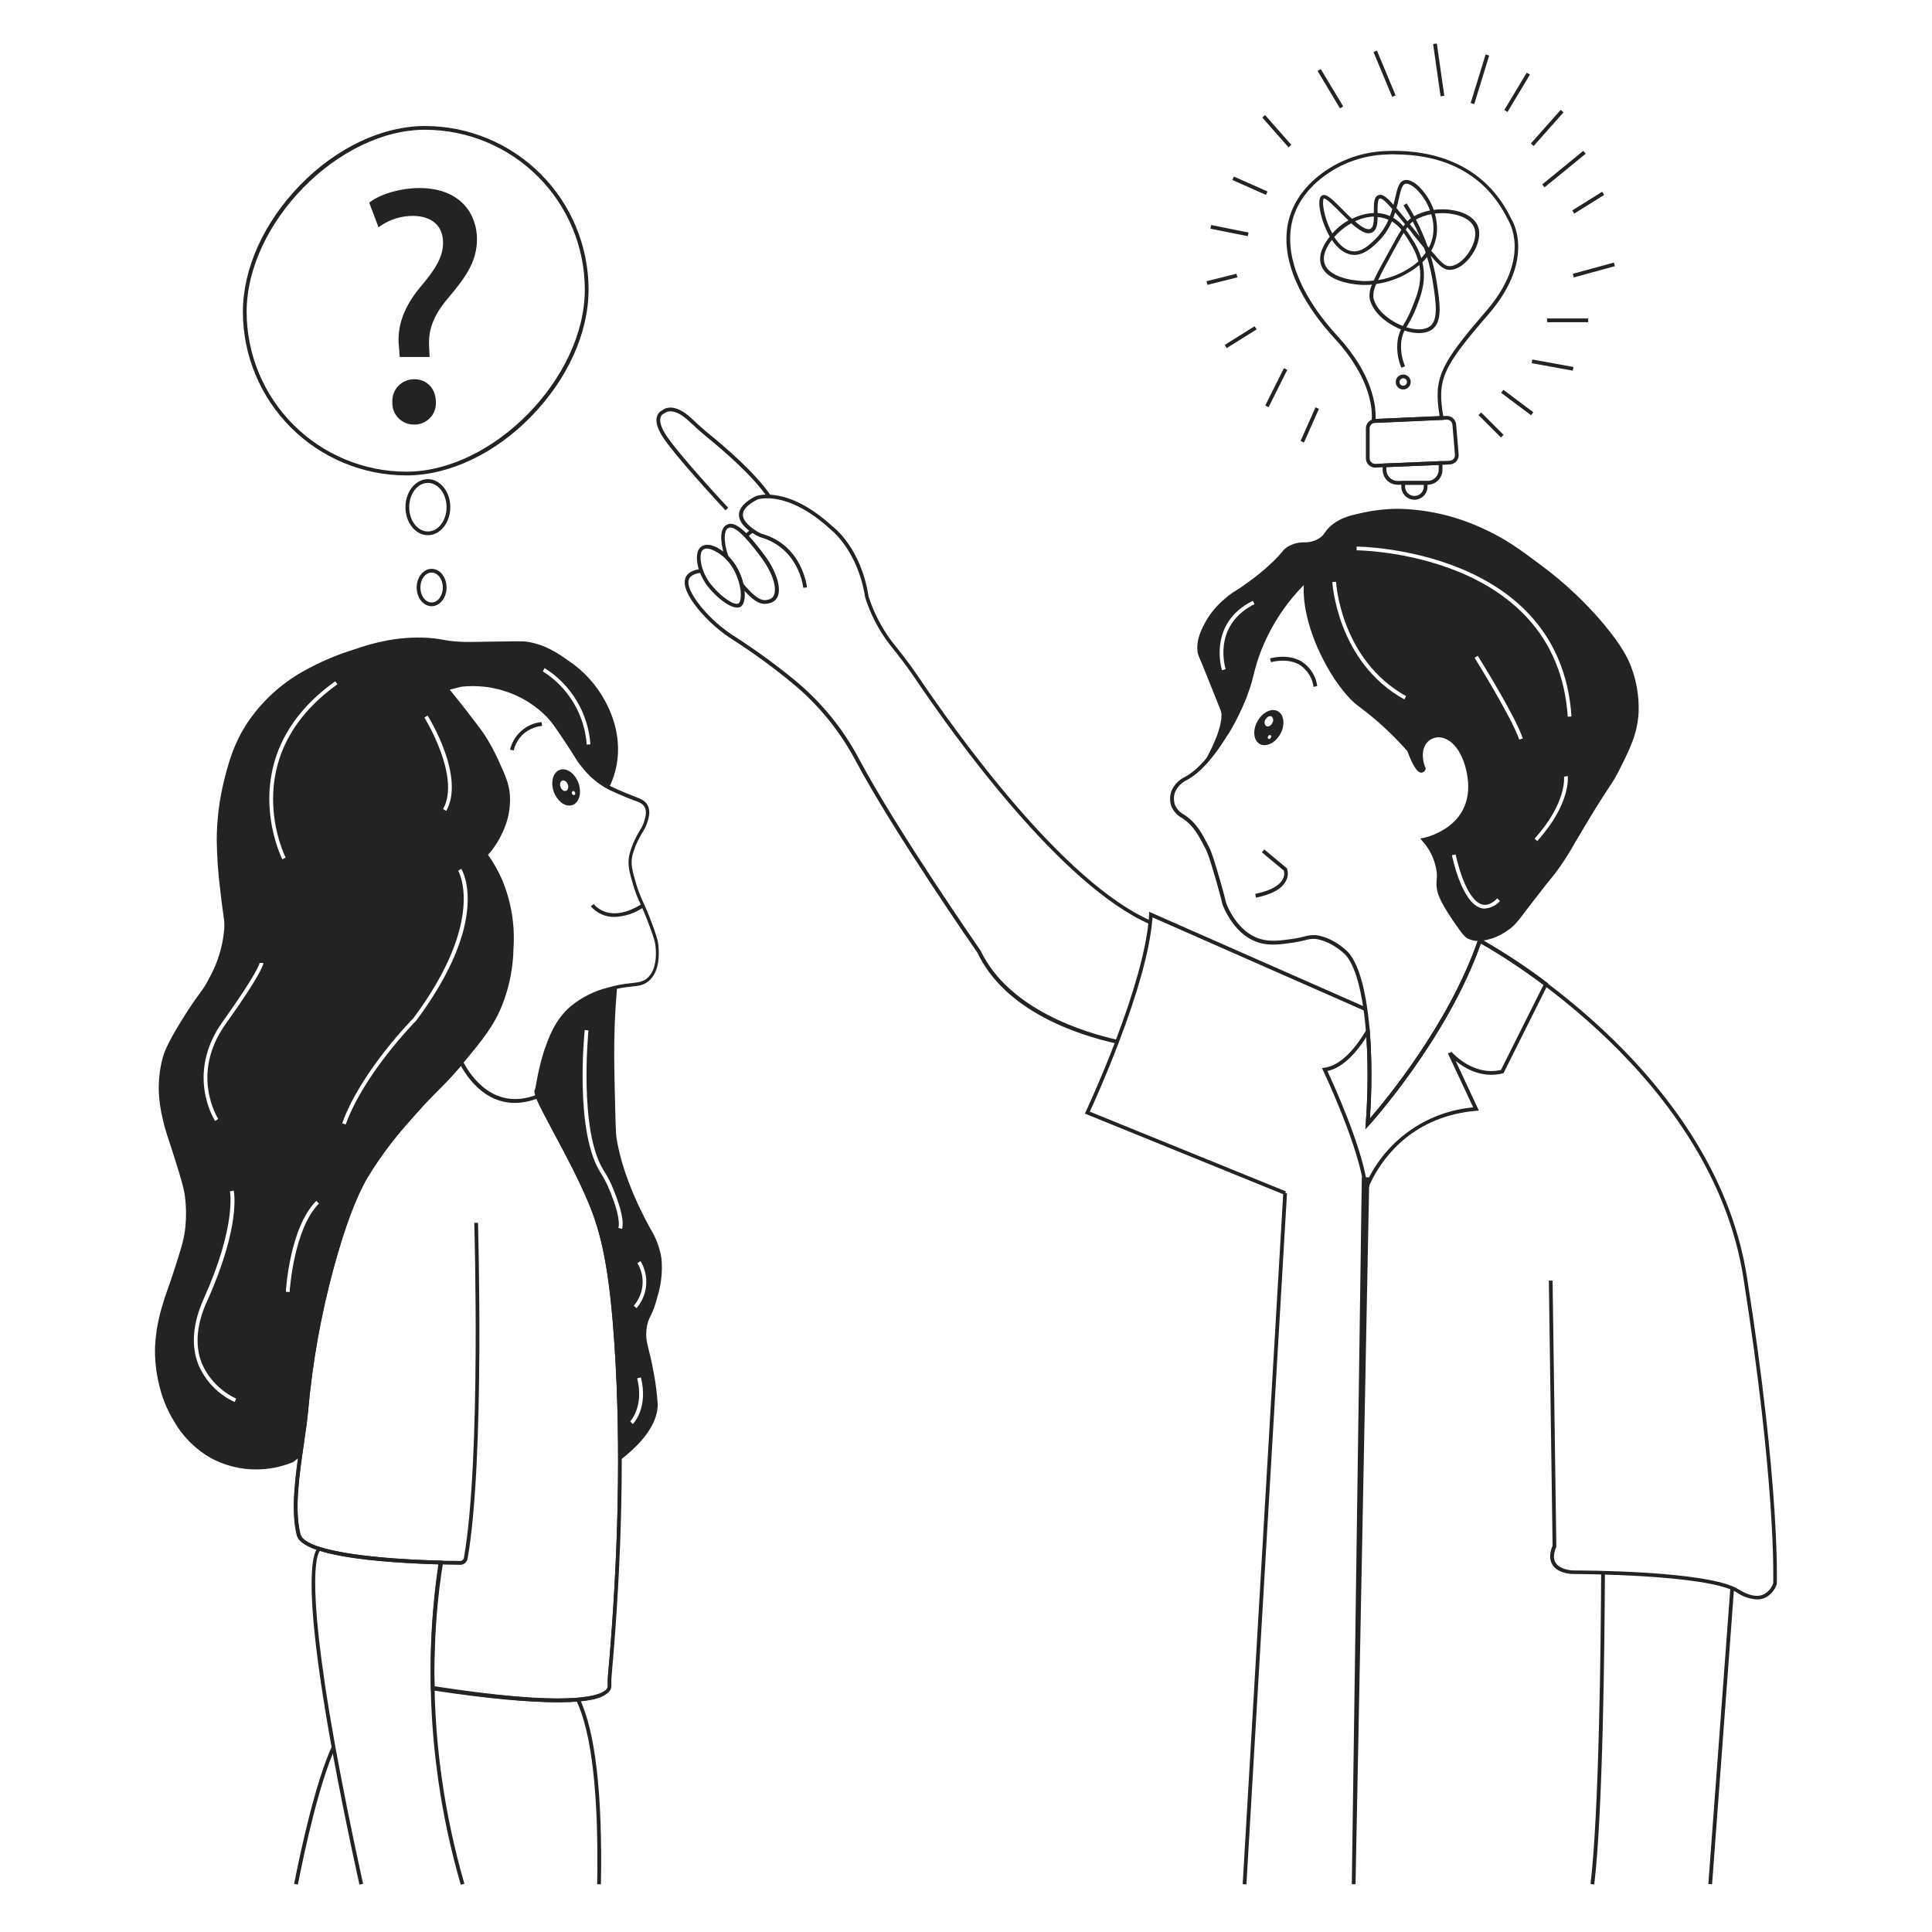 <?xml version="1.0" encoding="UTF-8"?> <svg xmlns="http://www.w3.org/2000/svg" width="400" height="400" viewBox="0 0 400 400" fill="none"> <path d="M337.33 138.274C336.75 136.727 335.636 134.259 331.914 129.764C328.041 125.126 323.626 120.97 318.762 117.385C314.483 114.182 311.342 111.83 306.383 109.648C301.033 107.209 295.24 105.892 289.361 105.779C287.02 105.794 284.686 106.053 282.398 106.553C279.713 107.133 277.98 107.536 276.208 108.874C274.437 110.213 274.762 111.009 273.114 111.969C270.715 113.362 269.361 112.116 266.924 113.516C265.81 114.158 266.104 114.414 263.829 116.611C262.37 118.003 260.819 119.295 259.187 120.479C255.822 123.025 255.597 122.708 253.771 124.348C252.207 125.644 250.896 127.218 249.903 128.99C249.129 130.491 247.93 132.665 248.355 135.18C248.417 135.559 248.433 135.412 249.903 139.048C250.421 140.332 250.932 141.625 251.45 142.917L252.998 146.785C252.998 146.785 254.545 149.006 250.065 157.253C253.996 152.45 256.962 146.933 258.8 141.006C259.257 139.35 259.512 137.911 260.348 135.59C262.484 129.736 265.923 124.445 270.406 120.116C269.245 129.013 276.208 142.166 281.624 146.035C285.292 148.77 288.663 151.882 291.682 155.319C294.003 161.509 294.777 159.187 294.777 159.187C291.682 151.45 301.74 148.356 304.061 159.961C306.383 171.567 294.777 173.888 294.777 173.888C297.145 176.735 297.764 179.133 297.872 180.851C297.957 182.259 297.655 182.514 297.872 183.946C297.988 184.719 298.313 186.228 300.967 190.135C302.56 192.456 303.357 193.656 304.061 194.004C307.102 195.497 311.025 192.944 311.798 192.456C313.501 191.358 314.073 190.406 317.214 186.267C321.307 180.851 320.851 181.81 322.63 179.303C324.905 176.1 325.114 175.327 328.82 169.245C333.369 161.779 333.462 162.282 335.009 159.187C337.199 154.808 338.653 151.83 338.878 147.582C338.993 144.407 338.467 141.241 337.33 138.274ZM253.771 138.538L252.998 138.777C252.998 138.685 249.903 129.122 259.381 124.387L259.729 125.075C250.862 129.516 253.717 138.445 253.771 138.538ZM290.738 144.797C276.812 137.06 275.853 120.657 275.845 120.495L276.619 120.456C276.619 120.619 277.547 136.58 291.118 144.124L290.738 144.797ZM307.435 188.124C307.141 188.121 306.849 188.077 306.568 187.992C302.599 186.785 300.688 177.462 300.611 177.06L301.384 176.913C301.384 177.006 303.28 186.197 306.8 187.249C307.798 187.551 308.874 187.133 310.003 185.996L310.553 186.545C310.158 186.999 309.677 187.369 309.138 187.634C308.598 187.9 308.012 188.056 307.412 188.093L307.435 188.124ZM314.545 153.122C312.998 148.58 305.377 136.309 305.299 136.185L305.957 135.775C306.274 136.286 313.74 148.247 315.28 152.882L314.545 153.122ZM318.297 174.151L317.725 173.632C324.456 166.151 323.822 160.843 323.814 160.797L324.588 160.688C324.588 160.882 325.276 166.344 318.274 174.12L318.297 174.151ZM324.588 148.387C322.313 114.344 281.261 113.934 280.874 113.934V113.16C281.292 113.16 323.04 113.563 325.361 148.332L324.588 148.387Z" fill="#232323"></path> <path d="M119.76 162.104C119.025 160.1 117.3 158.886 115.891 159.396C114.483 159.907 113.934 161.95 114.669 163.953C115.404 165.957 117.129 167.18 118.537 166.669C119.946 166.158 120.487 164.116 119.76 162.104ZM117.199 163.737C116.781 163.892 116.271 163.528 116.054 162.963C115.837 162.398 116 161.764 116.418 161.617C116.835 161.47 117.346 161.826 117.555 162.391C117.764 162.955 117.601 163.59 117.199 163.737ZM118.746 164.603C118.643 164.576 118.552 164.514 118.487 164.429C118.423 164.343 118.389 164.238 118.39 164.131C118.39 163.899 118.545 163.745 118.739 163.775C118.842 163.803 118.933 163.865 118.998 163.95C119.062 164.036 119.096 164.14 119.095 164.247C119.149 164.48 118.955 164.634 118.762 164.603H118.746Z" fill="#232323"></path> <path d="M136.17 268.255C136.933 265.752 137.196 263.123 136.943 260.518C136.592 258.32 135.803 256.215 134.622 254.329C133.4 252.093 129.029 244.054 127.659 235.76C127.481 234.7 127.411 231.574 127.272 225.315C127.172 220.75 127.087 217.006 127.272 212.162C127.373 209.478 127.543 206.886 127.76 204.425C127.244 204.534 126.695 204.673 126.112 204.843C123.275 205.535 120.63 206.857 118.375 208.712C115.172 211.52 113.972 215.033 112.959 217.996C111.899 221.091 111.288 225.686 111.172 225.733C110.011 226.305 118.073 238.831 122.243 248.944C124.634 254.746 126.545 261.648 127.659 279.118C128.162 286.978 128.363 294.793 128.363 302.329C135.551 296.82 136.185 292.596 136.17 290.723C136.041 288.646 135.782 286.579 135.396 284.534C134.413 278.77 133.547 278.011 133.849 275.249C134.15 272.487 135.056 272.781 136.17 268.255ZM128.804 254.421L128.03 254.228C128.402 252.743 127.644 249.702 125.887 245.663C125.415 244.623 124.87 243.617 124.255 242.654C118.978 234.143 120.974 214.127 121.059 213.253L121.833 213.338C121.833 213.539 119.783 233.911 124.928 242.228C125.562 243.219 126.126 244.253 126.615 245.323C127.907 248.356 129.338 252.301 128.804 254.421ZM131.025 294.831L130.475 294.282C130.475 294.282 133.392 291.249 131.922 285.369L132.696 285.176C134.259 291.512 131.156 294.7 131.025 294.831ZM131.798 270.847L131.203 270.352C132.246 269.15 132.883 267.649 133.022 266.063C133.161 264.478 132.795 262.889 131.976 261.524L132.618 261.098C133.519 262.594 133.926 264.334 133.783 266.074C133.64 267.814 132.954 269.464 131.822 270.793L131.798 270.847Z" fill="#232323"></path> <path d="M125.338 145.238C123.504 141.804 120.846 138.879 117.601 136.728C115.582 135.312 112.959 133.447 109.091 132.859C108.255 132.728 105.702 132.774 100.58 132.859C97.663 132.905 96.828 132.952 95.164 132.859C91.907 132.673 91.636 132.294 88.975 132.085C85.602 131.849 82.213 132.11 78.916 132.859C77.079 133.255 75.27 133.772 73.501 134.406C69.731 135.554 66.099 137.11 62.669 139.049C57.998 141.69 54.021 145.403 51.063 149.88C48.286 154.182 47.296 158.066 46.421 161.486C45.41 165.535 44.89 169.691 44.874 173.865C44.92 177.487 45.178 181.104 45.648 184.697C46.236 190.051 46.553 190.306 46.421 192.434C46.114 195.968 45.059 199.396 43.327 202.492C41.694 205.726 41.276 205.269 37.524 211.389C34.638 216.085 34.035 217.741 33.655 219.126C33.06 221.397 32.799 223.743 32.882 226.089C32.964 227.915 33.223 229.729 33.655 231.505C34.212 234.081 34.615 234.94 35.977 239.242C37.338 243.544 38.058 245.865 38.298 247.753C38.585 250.065 38.585 252.404 38.298 254.716C38.027 256.859 37.338 259.01 35.977 263.227C34.499 267.784 34.344 267.683 33.655 270.19C32.782 272.95 32.263 275.81 32.108 278.7C32.016 281.302 32.276 283.905 32.882 286.437C33.48 289.169 34.525 291.784 35.977 294.174C37.805 297.408 40.48 300.083 43.713 301.911C46.572 303.433 49.76 304.23 52.998 304.232C55.654 304.235 58.284 303.709 60.735 302.685L62.189 301.555C62.654 298.228 63.18 295.002 63.443 292.271C64.341 282.071 66.154 271.973 68.859 262.097C72.162 249.857 74.909 245.076 75.822 243.528C78.732 238.823 82.101 234.417 85.88 230.375C90.452 225.207 91.613 224.789 95.938 219.544C99.853 214.786 101.973 212.17 103.675 207.938C105.131 204.238 105.917 200.309 105.996 196.333C106.308 191.574 105.514 186.807 103.675 182.406C102.845 180.493 101.807 178.677 100.58 176.991C101.852 175.618 102.897 174.051 103.675 172.348C104.858 169.949 105.392 167.281 105.222 164.611C105.044 162.391 104.325 160.813 102.901 157.648C102.114 155.912 101.209 154.232 100.193 152.619C99.698 151.846 98.963 150.801 95.551 146.43C94.519 145.104 93.488 143.815 92.456 142.561L95.551 141.787C99.234 141.406 102.954 141.938 106.383 143.335C108.985 144.412 111.351 145.989 113.346 147.977C114.483 149.13 115.52 150.677 117.601 153.78C119.682 156.882 119.582 157.091 120.696 158.422C122.142 160.345 123.991 161.929 126.112 163.064C126.833 161.593 127.354 160.032 127.659 158.422C128.835 152.101 126.267 147.002 125.338 145.238ZM48.595 290.275C45.21 288.726 42.527 285.966 41.075 282.538C39.528 278.6 39.884 274.027 42.197 268.859C49.005 253.726 47.613 246.731 47.613 246.662L48.386 246.499C48.448 246.786 49.88 253.764 42.971 269.176C40.681 274.12 40.309 278.53 41.779 282.244C43.17 285.47 45.698 288.072 48.882 289.555L48.595 290.275ZM46.731 211.992C39.249 222.468 45.137 231.575 45.184 231.668L44.541 232.093C44.479 232 38.298 222.461 46.089 211.544C53.423 201.277 53.748 199.428 53.756 199.358H54.53C54.545 199.567 54.321 201.37 46.731 211.992ZM59.961 267.497L59.187 267.451C59.187 266.902 60.031 254.089 65.485 248.627L66.034 249.176C60.781 254.437 59.969 267.374 59.961 267.505V267.497ZM59.141 177.555L58.452 177.911C58.344 177.695 47.721 156.542 69.408 141.052L69.857 141.679C48.742 156.789 59.033 177.346 59.141 177.555ZM95.504 179.876C95.768 180.302 101.694 190.399 86.22 211.257C86.073 211.412 75.388 222.198 71.574 232.82L70.847 232.565C74.715 221.772 85.547 210.863 85.632 210.755C100.742 190.36 94.916 180.387 94.862 180.287L95.504 179.876ZM92.41 167.892L91.737 167.513C95.45 160.828 87.953 148.689 87.868 148.565L88.526 148.155C88.851 148.635 96.34 160.782 92.402 167.892H92.41ZM121.47 154.159C121.254 151.096 120.32 148.127 118.741 145.494C117.163 142.86 114.986 140.636 112.387 139.002L112.758 138.321C115.469 140.021 117.74 142.336 119.388 145.079C121.036 147.821 122.015 150.913 122.243 154.105L121.47 154.159Z" fill="#232323"></path> <path d="M115.155 352.425C109.669 352.425 101.553 351.799 89.53 349.965L89.213 349.919V349.594C88.98 340.99 89.497 332.382 90.76 323.868C77.909 323.482 62.605 322.128 61.507 317.865C60.16 312.65 61.228 305.315 62.18 298.847C62.528 296.464 62.853 294.205 63.046 292.201C63.934 282.089 65.724 272.076 68.392 262.282L68.478 261.95C70.721 253.64 73.081 247.358 75.487 243.28C78.667 237.864 82.342 233.733 85.584 230.066C87.642 227.745 88.98 226.406 90.28 225.106C92.023 223.404 93.676 221.611 95.232 219.737L95.603 219.288L95.874 219.799C97.545 222.994 102.381 230.05 111.193 226.63L111.557 226.491L111.688 226.855C112.253 228.317 113.692 231.002 115.348 234.104C117.669 238.46 120.594 243.884 122.597 248.75C125.158 254.94 126.969 262.213 128.013 279.041C129.305 299.28 128.841 322.135 126.628 346.979C126.583 347.493 126.565 348.01 126.574 348.526C126.574 348.75 126.574 348.975 126.574 349.199C126.551 349.463 126.469 349.719 126.336 349.947C126.202 350.176 126.019 350.372 125.801 350.522C124.802 351.42 122.087 352.425 115.155 352.425ZM89.971 349.246C117.638 353.439 123.928 351.141 125.352 349.95C125.479 349.86 125.587 349.745 125.668 349.612C125.749 349.479 125.802 349.33 125.824 349.176C125.824 348.959 125.824 348.743 125.824 348.518C125.824 347.992 125.824 347.451 125.878 346.909C128.091 322.104 128.555 299.288 127.263 279.095C126.195 262.367 124.408 255.195 121.847 249.044C119.859 244.217 116.957 238.816 114.628 234.468C113.019 231.458 111.719 229.052 111.077 227.505C102.35 230.661 97.383 224.186 95.425 220.681C93.468 223.002 92.16 224.294 90.783 225.671C89.406 227.048 88.16 228.294 86.141 230.599C82.386 234.63 79.041 239.023 76.153 243.714C73.777 247.729 71.448 253.95 69.189 262.189L69.097 262.522C66.448 272.269 64.672 282.232 63.789 292.294C63.588 294.329 63.263 296.588 62.915 298.979C61.978 305.377 60.919 312.627 62.226 317.694C63 320.603 73.832 322.638 91.186 323.11H91.626L91.557 323.543C90.275 332.048 89.744 340.648 89.971 349.246Z" fill="#232323"></path> <path d="M84.138 98.429C75.164 98.419 66.56 94.85 60.215 88.504C53.869 82.158 50.299 73.554 50.289 64.58C50.289 55.629 54.606 46.058 62.134 38.321C69.662 30.584 79.156 26.089 88.007 26.089C96.981 26.099 105.585 29.669 111.93 36.014C118.276 42.36 121.846 50.964 121.856 59.938C121.856 68.882 117.539 78.453 110.011 86.189C102.482 93.926 93.013 98.429 84.138 98.429ZM88.007 26.863C70.049 26.863 51.063 46.244 51.063 64.58C51.073 73.349 54.561 81.756 60.762 87.957C66.962 94.157 75.369 97.645 84.138 97.656C102.088 97.656 121.082 78.267 121.082 59.938C121.072 51.169 117.584 42.762 111.383 36.561C105.183 30.361 96.776 26.873 88.007 26.863Z" fill="#232323"></path> <path d="M88.588 110.809C86.027 110.809 83.945 108.201 83.945 105.006C83.945 101.81 86.027 99.203 88.588 99.203C91.148 99.203 93.23 101.803 93.23 105.006C93.23 108.209 91.148 110.809 88.588 110.809ZM88.588 99.977C86.452 99.977 84.719 102.228 84.719 105.006C84.719 107.783 86.452 110.035 88.588 110.035C90.723 110.035 92.456 107.776 92.456 105.006C92.456 102.236 90.715 99.977 88.588 99.977Z" fill="#232323"></path> <path d="M89.361 125.508C87.651 125.508 86.267 123.768 86.267 121.64C86.267 119.512 87.651 117.771 89.361 117.771C91.071 117.771 92.456 119.505 92.456 121.64C92.456 123.775 91.064 125.508 89.361 125.508ZM89.361 118.545C88.077 118.545 87.04 119.93 87.04 121.64C87.04 123.35 88.077 124.735 89.361 124.735C90.646 124.735 91.683 123.342 91.683 121.64C91.683 119.938 90.638 118.545 89.361 118.545Z" fill="#232323"></path> <path d="M115.736 352.441C110.204 352.441 101.949 351.76 89.686 349.872L89.802 349.098C116.727 353.245 123.62 351.42 125.33 350.027C125.468 349.93 125.583 349.804 125.669 349.659C125.754 349.513 125.808 349.351 125.825 349.184C125.825 348.944 125.825 348.712 125.825 348.472C125.817 347.955 125.835 347.439 125.879 346.924C128.061 322.53 128.541 299.071 127.264 279.11C126.197 262.36 124.409 255.195 121.849 249.06C119.852 244.232 116.951 238.816 114.622 234.468C111.527 228.619 110.413 226.499 110.669 225.71C110.696 225.624 110.741 225.545 110.8 225.478C110.847 225.3 110.924 224.859 111.009 224.402C111.382 222.181 111.899 219.987 112.556 217.833C113.562 214.909 114.808 211.265 118.088 208.387C120.384 206.492 123.08 205.143 125.972 204.441C127.513 203.993 129.094 203.695 130.692 203.551C132.363 203.358 133.369 203.249 134.305 202.228C135.961 200.425 135.852 197.586 135.752 196.317C135.682 194.955 135.233 193.71 134.204 191.017C133.469 189.052 132.936 187.922 132.51 186.948C131.942 185.758 131.471 184.523 131.102 183.257C130.328 180.665 129.833 178.955 130.328 176.866C130.696 175.487 131.229 174.157 131.914 172.905C132.146 172.472 132.355 172.131 132.541 171.814C132.932 171.221 133.229 170.571 133.423 169.888C133.647 169.114 133.949 167.977 133.462 167.087C133.067 166.367 132.348 166.097 131.435 165.748H131.342C128.812 164.789 126.7 163.799 125.926 163.427C123.753 162.273 121.859 160.657 120.378 158.692C119.877 158.091 119.427 157.449 119.032 156.774C118.676 156.186 118.181 155.389 117.26 154.011C115.202 150.917 114.166 149.369 113.052 148.271C111.097 146.317 108.775 144.768 106.22 143.714C104.277 142.909 102.229 142.388 100.139 142.166C98.621 142.011 97.091 142.011 95.574 142.166L93.121 142.785C94.042 143.915 94.955 145.06 95.837 146.189C99.404 150.762 100.038 151.683 100.479 152.379C101.507 154.005 102.42 155.701 103.21 157.454C104.657 160.65 105.384 162.259 105.57 164.549C105.744 167.283 105.197 170.015 103.984 172.472C103.235 174.116 102.241 175.637 101.036 176.982C102.2 178.622 103.19 180.377 103.992 182.22C105.841 186.675 106.636 191.497 106.313 196.309C106.244 200.329 105.458 204.303 103.992 208.046C102.235 212.425 99.961 215.187 96.193 219.752C94.5 221.83 92.692 223.811 90.777 225.686C89.493 226.971 88.162 228.302 86.135 230.599C82.916 234.244 79.264 238.336 76.123 243.69C73.756 247.698 71.427 253.911 69.16 262.166L69.059 262.53C66.418 272.267 64.644 282.22 63.76 292.271C63.566 294.305 63.233 296.565 62.885 298.963C61.949 305.362 60.889 312.611 62.197 317.671C63.195 321.539 80.641 323.087 95.272 323.18C95.455 323.183 95.634 323.121 95.775 323.004C95.917 322.888 96.013 322.726 96.046 322.545C99.644 302.104 98.204 253.686 98.189 253.176H98.963C98.963 253.663 100.417 302.189 96.812 322.7C96.748 323.062 96.556 323.389 96.273 323.623C95.989 323.857 95.632 323.982 95.264 323.977C87.69 323.907 62.839 323.273 61.446 317.888C60.1 312.673 61.175 305.346 62.119 298.87C62.468 296.487 62.792 294.228 62.986 292.224C63.874 282.128 65.658 272.132 68.317 262.352L68.409 261.988C70.661 253.663 73.013 247.389 75.419 243.319C78.599 237.903 82.274 233.779 85.516 230.112C87.566 227.791 88.905 226.452 90.158 225.16C92.055 223.304 93.848 221.344 95.527 219.288C99.558 214.398 101.57 211.868 103.202 207.783C104.654 204.128 105.44 200.242 105.524 196.309C105.817 191.604 105.023 186.894 103.202 182.545C102.382 180.659 101.357 178.869 100.146 177.207L99.961 176.951L100.177 176.719C101.422 175.377 102.443 173.844 103.202 172.178C104.373 169.843 104.906 167.241 104.75 164.634C104.572 162.476 103.868 160.913 102.429 157.795C101.652 156.073 100.755 154.408 99.744 152.812C99.295 152.108 98.676 151.203 95.102 146.623C94.104 145.338 93.067 144.046 92.007 142.754L91.62 142.282L95.311 141.362C99.072 140.957 102.876 141.489 106.382 142.909C109.034 144.005 111.442 145.614 113.469 147.644C114.638 148.82 115.682 150.383 117.771 153.501C118.7 154.886 119.195 155.69 119.558 156.278C119.927 156.926 120.358 157.538 120.843 158.104C122.253 159.989 124.06 161.542 126.135 162.654C126.908 163.033 129.021 164.008 131.551 164.975L131.643 165.013C132.618 165.385 133.547 165.733 134.073 166.7C134.707 167.868 134.344 169.199 134.073 170.081C133.858 170.833 133.529 171.548 133.098 172.201C132.92 172.495 132.719 172.835 132.495 173.253C131.828 174.445 131.309 175.713 130.947 177.029C130.522 178.839 130.901 180.247 131.721 183.017C132.078 184.252 132.536 185.455 133.09 186.615C133.524 187.559 134.057 188.743 134.808 190.731C135.767 193.3 136.293 194.723 136.355 196.263C136.417 197.594 136.58 200.696 134.707 202.731C133.57 203.969 132.332 204.108 130.614 204.278C129.059 204.423 127.52 204.713 126.019 205.145C123.236 205.819 120.642 207.112 118.429 208.928C115.334 211.667 114.143 215.056 113.121 218.05C112.475 220.165 111.971 222.321 111.613 224.503C111.396 225.648 111.357 225.864 111.241 225.957C111.241 226.731 113.214 230.468 115.11 234.066C117.431 238.429 120.355 243.861 122.367 248.727C124.928 254.917 126.731 262.166 127.783 279.017C129.059 299.025 128.556 322.514 126.39 346.955C126.344 347.451 126.344 347.93 126.344 348.441C126.344 348.688 126.344 348.928 126.344 349.176C126.325 349.454 126.246 349.725 126.113 349.969C125.979 350.214 125.794 350.426 125.57 350.592C124.665 351.598 121.879 352.441 115.736 352.441Z" fill="#232323"></path> <path d="M74.413 390.189C72.139 379.845 70.212 370.313 68.673 361.841C61.609 322.839 65.578 320.433 66.058 320.286L66.29 321.021C66.181 321.106 62.591 323.907 69.439 361.71C70.986 370.166 72.897 379.69 75.172 390.027L74.413 390.189Z" fill="#232323"></path> <path d="M95.396 390.213C86.831 360.634 88.936 335.675 90.955 323.435L91.729 323.559C89.717 335.737 87.621 360.565 96.147 390.004L95.396 390.213Z" fill="#232323"></path> <path d="M61.669 390.182L60.895 390.035C62.35 382.638 65.298 369.145 68.687 361.617L69.035 361.772H69.429L69.391 361.934C66.048 369.362 63.116 382.824 61.669 390.182Z" fill="#232323"></path> <path d="M124.418 390.112H123.644C123.969 371.598 122.523 358.801 119.335 352.085L120.031 351.752C123.273 358.576 124.751 371.482 124.418 390.112Z" fill="#232323"></path> <path d="M106.375 155.358L105.602 155.226C105.955 153.71 106.774 152.342 107.943 151.314C109.113 150.286 110.575 149.649 112.124 149.493L112.232 150.267C107.18 150.979 106.406 155.18 106.375 155.358Z" fill="#232323"></path> <path d="M127.272 189.841C126.333 189.865 125.4 189.678 124.542 189.295C123.684 188.912 122.922 188.343 122.312 187.628L122.939 187.172C123.071 187.35 126.173 191.45 132.997 187.079L133.415 187.729C131.614 189.011 129.48 189.744 127.272 189.841Z" fill="#232323"></path> <path d="M265.686 246.981L257.284 390.093L258.057 390.138L266.459 247.027L265.686 246.981Z" fill="#232323"></path> <path d="M265.972 247.365L224.618 230.561L224.796 230.189C224.796 230.127 227.829 223.721 230.932 215.574C234.8 205.423 237.175 196.913 237.779 190.955C237.841 190.39 237.879 189.857 237.91 189.33V188.773L282.839 208.572L282.529 209.276L238.614 189.934C238.614 190.298 238.56 190.661 238.514 191.04C237.895 197.145 235.574 205.501 231.62 215.853C228.935 222.917 226.32 228.681 225.632 230.158L266.235 246.669L265.972 247.365Z" fill="#232323"></path> <path d="M231.21 216.069C222.909 214.236 208.123 209.338 202.359 197.238C202.212 197.044 185.091 172.387 177.199 157.586C173.93 151.386 169.458 145.9 164.046 141.447C160.188 138.263 156.148 135.308 151.946 132.595C149.165 130.85 146.679 128.675 144.58 126.151C142.212 123.234 141.33 121.013 141.949 119.566C142.39 118.53 143.566 117.926 145.431 117.771L145.493 118.545C143.946 118.677 142.986 119.125 142.661 119.876C142.174 121.029 143.04 123.033 145.183 125.671C147.224 128.135 149.648 130.253 152.363 131.946C156.585 134.665 160.645 137.625 164.526 140.812C170.024 145.329 174.567 150.898 177.887 157.191C185.748 171.953 202.855 196.572 203.025 196.82C208.889 209.122 224.804 213.841 231.381 215.288L231.21 216.069Z" fill="#232323"></path> <path d="M152.581 125.78C151.034 125.78 148.543 123.861 146.701 121.617C144.961 119.497 143.97 116.542 144.38 114.592C144.418 114.276 144.527 113.973 144.698 113.705C144.87 113.437 145.1 113.211 145.371 113.045C145.703 112.892 146.062 112.808 146.427 112.796C146.793 112.784 147.157 112.845 147.498 112.975C149.456 113.571 151.583 115.536 152.79 117.865C154.407 120.959 154.678 124.712 153.363 125.602C153.127 125.74 152.854 125.802 152.581 125.78ZM146.392 113.563C146.229 113.551 146.066 113.573 145.912 113.627C145.758 113.68 145.617 113.765 145.497 113.875C145.377 113.985 145.28 114.118 145.213 114.267C145.146 114.415 145.11 114.576 145.108 114.739C144.821 116.201 145.494 118.932 147.297 121.122C149.549 123.869 152.164 125.424 152.906 124.929C153.649 124.433 153.626 121.199 152.079 118.213C151.076 116.17 149.35 114.574 147.235 113.733C146.964 113.635 146.68 113.578 146.392 113.563Z" fill="#232323"></path> <path d="M158.321 125.029C157.137 125.029 155.69 124.294 153.214 121.238L153.16 121.176V121.083C152.924 120.087 152.568 119.123 152.1 118.213C151.599 117.265 150.96 116.397 150.205 115.636L150.143 115.567V115.482C149.717 114.228 148.812 111.126 149.694 109.439C149.803 109.212 149.96 109.011 150.153 108.849C150.347 108.688 150.573 108.57 150.816 108.503C152.781 107.946 155.535 111.319 158.197 114.824C160.572 117.965 161.733 121.362 161.09 123.288C160.973 123.662 160.763 123.999 160.481 124.27C160.198 124.54 159.851 124.735 159.473 124.836C159.101 124.957 158.712 125.022 158.321 125.029ZM153.872 120.82C157.059 124.689 158.251 124.379 159.203 124.108C159.463 124.041 159.701 123.907 159.893 123.72C160.086 123.533 160.227 123.299 160.301 123.041C160.858 121.377 159.713 118.19 157.524 115.304C155.922 113.192 152.603 108.782 150.97 109.254C150.83 109.293 150.7 109.363 150.589 109.458C150.479 109.553 150.39 109.67 150.328 109.803C149.825 110.762 150.003 112.812 150.793 115.157C151.578 115.958 152.24 116.87 152.758 117.865C153.244 118.803 153.618 119.795 153.872 120.82Z" fill="#232323"></path> <path d="M238.011 191.327C219.706 183.273 197.911 152.998 189.392 140.356C187.721 137.865 185.826 135.466 184.031 133.215C181.866 130.339 180.207 127.116 179.125 123.683C177.578 113.841 171.969 109.609 171.915 109.571C162.878 101.292 156.866 103.381 156.804 103.427C154.909 104.387 153.888 105.408 153.81 106.453C153.725 107.69 154.963 108.774 156.015 109.547C156.505 109.897 157.022 110.205 157.563 110.468C166.174 112.789 167.064 121.532 167.079 121.617L166.305 121.687C166.305 121.609 165.447 113.416 157.307 111.195C156.689 110.911 156.096 110.574 155.536 110.189C153.795 108.982 152.913 107.683 152.998 106.414C153.083 105.145 154.259 103.837 156.456 102.739C156.758 102.623 163.017 100.418 172.371 108.99C172.58 109.137 178.282 113.431 179.837 123.528C180.912 126.838 182.52 129.95 184.595 132.743C186.398 135.01 188.301 137.385 190.011 139.938C198.522 152.526 220.185 182.661 238.298 190.638L238.011 191.327Z" fill="#232323"></path> <path d="M154.74 111.218L154.183 110.677C154.617 110.257 155.089 109.876 155.591 109.54L156.032 110.174C155.57 110.481 155.137 110.831 154.74 111.218Z" fill="#232323"></path> <path d="M150.197 105.656C149.756 105.176 139.311 93.973 136.998 90.112C136 88.457 135.691 87.103 136.062 86.097C136.153 85.844 136.294 85.612 136.476 85.414C136.658 85.216 136.878 85.056 137.122 84.944C137.509 84.611 139.551 83.242 143.141 86.6C144.426 87.791 145.578 88.867 146.809 89.857C150.228 92.627 156.426 97.957 159.559 102.569L158.925 103.002C155.83 98.476 149.71 93.199 146.321 90.46C145.075 89.447 143.907 88.371 142.615 87.165C139.226 84 137.617 85.532 137.602 85.547L137.54 85.609H137.455C137.294 85.683 137.151 85.79 137.035 85.924C136.919 86.057 136.832 86.214 136.781 86.383C136.588 86.917 136.588 87.93 137.663 89.718C139.93 93.509 150.654 105.014 150.762 105.122L150.197 105.656Z" fill="#232323"></path> <path d="M280.649 390.12L279.875 390.104L281.949 243.745L283.496 243.76L280.649 390.12Z" fill="#232323"></path> <path d="M330.074 390.159L329.301 390.066C331.08 375.288 331.436 340.062 331.506 325.602H332.28C332.218 340.077 331.862 375.342 330.074 390.159Z" fill="#232323"></path> <path d="M358.252 328.75L353.696 390.059L354.468 390.116L359.024 328.807L358.252 328.75Z" fill="#232323"></path> <path d="M363.744 331.141C362.241 331.053 360.792 330.55 359.558 329.687C353.531 325.919 326.003 325.88 325.725 325.88C325.601 325.88 322.63 325.88 321.446 324.016C320.773 322.994 320.781 321.64 321.446 320L320.673 265.145H321.446L322.22 320.163V320.232C321.609 321.656 321.57 322.793 322.104 323.598C323.079 325.091 325.702 325.145 325.733 325.145C326.87 325.145 353.763 325.145 359.976 329.068C361.972 330.313 363.651 330.693 364.967 330.19C365.473 329.959 365.926 329.626 366.298 329.212C366.669 328.798 366.951 328.312 367.125 327.783C367.164 326.646 367.644 306.894 360.936 264.464C354.421 223.188 311.218 197.927 306.599 195.335C299.636 215.118 283.628 232.766 283.466 232.944L282.692 233.772L282.769 232.658C283.999 215.435 282.143 200.936 278.251 197.385C275.156 194.592 272.332 194.391 272.301 194.391C271.584 194.357 270.867 194.449 270.181 194.662C269.376 194.871 268.56 195.037 267.736 195.157C265.129 195.536 262.893 195.853 260.603 195.157C257.624 194.228 255.141 191.752 253.408 187.992C253.171 187.502 253.002 186.981 252.905 186.445C252.75 185.811 252.487 184.735 251.837 182.507L251.752 182.205C250.692 178.607 250.166 176.789 249.539 175.613C248.216 173.075 247.179 171.064 245.021 169.563L244.696 169.339C243.763 168.829 243.018 168.035 242.568 167.072C242.154 165.98 242.154 164.775 242.568 163.683C243.144 162.417 244.15 161.397 245.408 160.805C246.157 160.388 246.86 159.892 247.504 159.327C248.311 158.608 249.066 157.832 249.763 157.006L250.351 157.509C249.639 158.36 248.863 159.157 248.03 159.892C247.354 160.479 246.62 160.998 245.841 161.439C244.725 161.949 243.826 162.837 243.303 163.946C242.964 164.851 242.964 165.849 243.303 166.754C243.702 167.573 244.349 168.245 245.152 168.673L245.485 168.898C247.806 170.515 248.881 172.596 250.251 175.234C250.909 176.487 251.442 178.329 252.518 181.965L252.603 182.267C253.261 184.511 253.524 185.594 253.678 186.244C253.771 186.722 253.921 187.187 254.127 187.629C255.767 191.188 258.096 193.524 260.858 194.383C262.978 195.041 265.137 194.731 267.636 194.383C268.439 194.271 269.235 194.111 270.019 193.903C270.77 193.674 271.555 193.574 272.34 193.609C272.471 193.609 275.481 193.811 278.769 196.805C282.808 200.472 284.727 214.368 283.62 231.567C286.885 227.791 299.992 211.992 305.996 194.638L306.15 194.213L306.545 194.422C307.025 194.685 354.769 220.557 361.678 264.34C368.572 307.969 367.868 327.667 367.868 327.861V327.946C367.665 328.599 367.325 329.2 366.87 329.71C366.415 330.22 365.855 330.626 365.23 330.901C364.753 331.071 364.25 331.152 363.744 331.141Z" fill="#232323"></path> <path d="M306.166 194.824C305.379 194.838 304.599 194.666 303.891 194.321C303.118 193.934 302.344 192.812 300.665 190.36C297.818 186.158 297.57 184.634 297.485 183.977C297.389 183.38 297.376 182.774 297.447 182.174C297.498 181.735 297.511 181.292 297.485 180.851C297.23 178.34 296.175 175.978 294.476 174.112L294.066 173.609L294.7 173.485C295.156 173.393 305.895 171.095 303.683 160.008C302.909 156.139 301.06 153.408 298.762 152.781C298.188 152.609 297.576 152.603 296.999 152.763C296.421 152.923 295.9 153.243 295.497 153.687C294.421 154.901 294.282 156.89 295.133 159.017L295.187 159.149L295.141 159.28C295.088 159.467 294.979 159.633 294.83 159.757C294.681 159.881 294.498 159.958 294.305 159.977C293.717 159.977 292.851 159.443 291.365 155.497C288.38 152.101 285.048 149.025 281.423 146.321C276.278 142.654 269.408 130.228 269.942 121.122C265.86 125.259 262.719 130.228 260.735 135.69C260.273 136.997 259.88 138.327 259.559 139.675C259.443 140.139 259.327 140.603 259.195 141.083C259.025 141.702 258.816 142.367 258.568 143.056C258.46 143.373 258.336 143.706 258.205 144.031V144.116C258.089 144.433 257.957 144.743 257.826 145.06C257.4 146.104 256.897 147.211 256.325 148.34L256 148.982C255.747 149.498 255.476 150.001 255.187 150.491C255.095 150.661 254.994 150.847 254.893 151.017L254.553 151.605L254.004 152.418C253.956 152.509 253.902 152.597 253.841 152.681C253.702 152.913 253.547 153.16 253.377 153.408C253.322 153.501 253.263 153.592 253.199 153.679C253.098 153.849 252.967 154.042 252.843 154.22C252.078 155.355 251.251 156.448 250.367 157.493L248.224 159.636L249.826 156.897L249.919 156.735C250.608 155.455 251.226 154.138 251.768 152.789L251.837 152.627C251.899 152.449 251.969 152.278 252.031 152.116C252.17 151.706 252.302 151.342 252.394 150.971C252.433 150.873 252.464 150.772 252.487 150.669C252.616 150.219 252.717 149.762 252.789 149.3C252.789 149.168 252.789 149.106 252.828 149.044C252.866 148.982 252.866 148.774 252.874 148.658C252.882 148.541 252.874 148.472 252.874 148.41C252.941 147.92 252.877 147.421 252.688 146.963L252.65 146.894L250.46 141.408L249.555 139.157C248.913 137.555 248.549 136.688 248.332 136.193C248.176 135.881 248.059 135.551 247.984 135.211C247.543 132.572 248.758 130.29 249.57 128.781C250.587 126.967 251.927 125.354 253.524 124.023C254.22 123.391 254.977 122.828 255.783 122.344C256.487 121.903 257.331 121.354 258.971 120.139C260.589 118.953 262.127 117.66 263.574 116.271C264.243 115.638 264.871 114.963 265.454 114.251C265.799 113.784 266.24 113.397 266.746 113.114C267.748 112.547 268.884 112.261 270.035 112.286C271.05 112.318 272.053 112.069 272.936 111.567C273.492 111.259 273.961 110.814 274.298 110.275C274.751 109.589 275.322 108.989 275.984 108.503C277.795 107.141 279.489 106.723 282.329 106.112C284.645 105.611 287.007 105.351 289.377 105.338C295.307 105.44 301.152 106.757 306.553 109.207C311.551 111.404 314.677 113.741 319.002 116.982C323.891 120.588 328.331 124.768 332.224 129.431C335.83 133.787 337.052 136.325 337.71 138.05C338.847 141.063 339.373 144.271 339.257 147.489C339.025 151.899 337.478 154.979 335.342 159.249C334.713 160.528 333.992 161.759 333.184 162.932C332.41 164.108 331.249 165.872 329.137 169.338C327.737 171.659 326.855 173.153 326.135 174.375C325.163 176.139 324.096 177.848 322.94 179.497C322.089 180.696 321.748 181.114 321.176 181.818C320.603 182.522 319.667 183.659 317.524 186.46L316.332 188.008C314.174 190.87 313.524 191.737 312.008 192.719C310.297 193.956 308.272 194.685 306.166 194.824ZM295.45 174.081C297.043 175.982 298.022 178.321 298.259 180.789C298.289 181.274 298.276 181.761 298.22 182.244C298.14 182.777 298.14 183.319 298.22 183.853C298.313 184.456 298.522 185.864 301.253 189.888C302.801 192.116 303.574 193.323 304.201 193.625C306.019 194.514 308.627 193.981 311.543 192.077C312.959 191.157 313.539 190.391 315.683 187.543L316.874 185.996C319.025 183.164 319.969 182.05 320.549 181.354C321.129 180.658 321.447 180.263 322.282 179.087C323.421 177.479 324.478 175.813 325.447 174.097C326.166 172.874 327.056 171.35 328.456 169.052C330.568 165.578 331.737 163.799 332.51 162.63C333.305 161.48 334.014 160.272 334.63 159.017C336.719 154.832 338.236 151.814 338.46 147.567C338.559 144.451 338.033 141.346 336.913 138.437C336.278 136.774 335.095 134.306 331.559 130.035C327.706 125.423 323.313 121.29 318.476 117.725C314.182 114.507 311.087 112.193 306.174 109.988C300.872 107.574 295.132 106.271 289.307 106.159C286.991 106.176 284.684 106.435 282.421 106.932C279.69 107.528 278.058 107.923 276.387 109.184C275.781 109.623 275.258 110.165 274.839 110.785C274.445 111.431 273.891 111.964 273.23 112.333C272.24 112.898 271.113 113.182 269.973 113.153C268.947 113.122 267.933 113.374 267.04 113.88C266.615 114.118 266.245 114.446 265.957 114.839C265.356 115.574 264.707 116.27 264.015 116.921C262.553 118.309 261.003 119.601 259.373 120.789C257.733 122.027 256.843 122.584 256.131 123.033C255.36 123.49 254.64 124.027 253.98 124.634C252.452 125.901 251.17 127.438 250.197 129.168C249.385 130.716 248.286 132.735 248.688 135.11C248.749 135.393 248.848 135.666 248.982 135.923C249.199 136.425 249.563 137.292 250.213 138.901L251.118 141.153L253.292 146.607C253.562 147.184 253.664 147.825 253.586 148.456C253.586 148.526 253.586 148.619 253.586 148.712C253.576 148.867 253.558 149.022 253.532 149.176C253.536 149.245 253.536 149.315 253.532 149.385C253.457 149.892 253.348 150.393 253.207 150.886C253.181 151.004 253.147 151.12 253.106 151.234C253.013 151.582 252.874 152.008 252.727 152.402L252.526 152.936L252.456 153.106C252.356 153.362 252.255 153.617 252.139 153.88L252.201 153.787C252.325 153.609 252.449 153.423 252.557 153.246C252.665 153.068 252.673 153.075 252.727 152.99C252.897 152.735 253.044 152.503 253.191 152.263C253.253 152.17 253.3 152.1 253.338 152.031L253.833 151.211L254.166 150.638L254.46 150.12C254.739 149.625 255.002 149.129 255.234 148.634L255.559 147.992C256.116 146.878 256.611 145.795 257.029 144.766C257.176 144.425 257.307 144.093 257.431 143.768L257.47 143.683C257.578 143.389 257.694 143.095 257.787 142.801C258.035 142.128 258.236 141.478 258.398 140.874C258.53 140.402 258.646 139.946 258.762 139.482C259.09 138.112 259.49 136.762 259.961 135.435C262.107 129.521 265.579 124.177 270.112 119.814L270.886 119.041L270.739 120.147C269.578 129.06 276.603 141.988 281.803 145.679C285.493 148.436 288.887 151.568 291.93 155.025L292 155.141C293.493 159.133 294.213 159.188 294.244 159.188C294.27 159.174 294.292 159.152 294.305 159.126C293.416 156.805 293.625 154.561 294.878 153.16C295.37 152.602 296.013 152.198 296.73 151.997C297.446 151.795 298.205 151.804 298.917 152.023C300.162 152.356 303.187 153.795 304.394 159.845C306.499 170.143 297.872 173.393 295.45 174.081Z" fill="#232323"></path> <path d="M271.962 142.213C271.837 141.295 271.517 140.415 271.025 139.63C270.533 138.846 269.879 138.175 269.107 137.663C266.523 136.116 263.196 137.083 263.165 137.099L262.94 136.325C263.095 136.278 266.631 135.242 269.509 136.975C270.376 137.538 271.112 138.282 271.666 139.155C272.22 140.028 272.579 141.01 272.72 142.035L271.962 142.213Z" fill="#232323"></path> <path d="M260.03 185.849L259.883 185.075C263.643 184.301 265.051 183.025 265.562 182.073C265.877 181.525 265.968 180.877 265.817 180.263L261.26 176.464L261.755 175.868L266.467 179.799V179.891C266.608 180.311 266.658 180.756 266.613 181.197C266.567 181.637 266.428 182.063 266.204 182.445C265.376 184.054 263.287 185.191 260.03 185.849Z" fill="#232323"></path> <path d="M284.719 96.812C284.466 96.812 284.215 96.762 283.98 96.665C283.746 96.568 283.533 96.425 283.354 96.246C283.175 96.066 283.034 95.853 282.937 95.618C282.841 95.383 282.792 95.132 282.793 94.878V88.689C282.793 88.19 282.985 87.711 283.329 87.35C283.674 86.99 284.144 86.776 284.642 86.754L299.474 86.112C299.972 86.093 300.458 86.266 300.831 86.596C301.205 86.926 301.436 87.388 301.478 87.884L301.996 94.074C302.019 94.333 301.989 94.594 301.907 94.841C301.826 95.089 301.696 95.317 301.524 95.513C301.35 95.708 301.138 95.865 300.901 95.977C300.665 96.089 300.408 96.152 300.147 96.163L284.805 96.805L284.719 96.812ZM299.559 86.886H299.505L284.673 87.528C284.375 87.542 284.093 87.671 283.887 87.887C283.681 88.103 283.566 88.39 283.567 88.689V94.878C283.567 95.035 283.598 95.189 283.659 95.333C283.72 95.477 283.81 95.607 283.923 95.716C284.036 95.824 284.169 95.909 284.315 95.964C284.461 96.02 284.617 96.045 284.774 96.039L300.116 95.397C300.273 95.392 300.428 95.356 300.57 95.289C300.713 95.223 300.84 95.128 300.944 95.01C301.047 94.891 301.125 94.754 301.174 94.605C301.223 94.457 301.242 94.299 301.23 94.143L300.712 87.954C300.688 87.662 300.556 87.39 300.341 87.192C300.126 86.995 299.844 86.885 299.551 86.886H299.559Z" fill="#232323"></path> <path d="M283.945 87.652L283.992 87.141C284.17 85.284 284.154 78.577 276.301 70.058C272.433 65.849 265.949 57.478 266.359 48.704C266.561 44.279 268.526 40.364 272.185 37.099C276.272 33.528 281.462 31.471 286.885 31.273C293.918 30.94 306.653 32.317 312.882 45.292C312.882 45.292 318.297 53.354 308.185 65.052C298.537 76.186 297.493 78.584 298.862 86.499L298.94 86.933L284.626 87.567C284.557 87.558 284.487 87.558 284.417 87.567L283.945 87.652ZM288.82 31.946C288.185 31.946 287.566 31.946 286.955 31.992C281.698 32.174 276.664 34.163 272.704 37.625C269.199 40.774 267.288 44.503 267.133 48.712C266.738 57.223 273.067 65.393 276.866 69.517C284.394 77.671 284.913 84.302 284.797 86.731L298.058 86.143C296.766 78.329 298.058 75.544 307.628 64.48C317.346 53.261 312.27 45.687 312.27 45.609C306.909 34.53 296.92 31.969 288.827 31.969L288.82 31.946Z" fill="#232323"></path> <path d="M295.551 100.363H289.361C288.541 100.363 287.753 100.037 287.173 99.457C286.593 98.876 286.267 98.089 286.267 97.269V95.984L298.646 95.466V97.269C298.646 98.089 298.32 98.876 297.739 99.457C297.159 100.037 296.372 100.363 295.551 100.363ZM287.04 96.712V97.253C287.04 97.869 287.285 98.459 287.72 98.894C288.155 99.33 288.746 99.574 289.361 99.574H295.551C296.167 99.574 296.757 99.33 297.192 98.894C297.627 98.459 297.872 97.869 297.872 97.253V96.263L287.04 96.712Z" fill="#232323"></path> <path d="M292.844 103.458C292.125 103.458 291.437 103.173 290.929 102.665C290.421 102.157 290.136 101.469 290.136 100.75V99.59H295.552V100.75C295.552 101.469 295.266 102.157 294.758 102.665C294.251 103.173 293.562 103.458 292.844 103.458ZM290.909 100.364V100.75C290.909 101.263 291.113 101.755 291.476 102.118C291.839 102.481 292.331 102.685 292.844 102.685C293.357 102.685 293.849 102.481 294.211 102.118C294.574 101.755 294.778 101.263 294.778 100.75V100.364H290.909Z" fill="#232323"></path> <path d="M272.363 84.337L269.269 91.301L269.976 91.615L273.07 84.651L272.363 84.337Z" fill="#232323"></path> <path d="M265.825 76.221L261.956 83.957L262.648 84.304L266.517 76.567L265.825 76.221Z" fill="#232323"></path> <path d="M259.756 67.547L253.567 71.411L253.977 72.067L260.166 68.203L259.756 67.547Z" fill="#232323"></path> <path d="M255.997 56.674L249.805 58.221L249.992 58.971L256.185 57.425L255.997 56.674Z" fill="#232323"></path> <path d="M250.756 46.594L250.604 47.352L258.343 48.9L258.495 48.142L250.756 46.594Z" fill="#232323"></path> <path d="M255.462 36.554L255.147 37.261L262.112 40.356L262.426 39.649L255.462 36.554Z" fill="#232323"></path> <path d="M261.923 23.822L261.343 24.332L266.771 30.501L267.351 29.99L261.923 23.822Z" fill="#232323"></path> <path d="M273.456 14.3L272.793 14.698L277.434 22.434L278.097 22.036L273.456 14.3Z" fill="#232323"></path> <path d="M285.08 10.468L284.366 10.766L288.235 20.05L288.949 19.752L285.08 10.468Z" fill="#232323"></path> <path d="M297.478 9.002L296.712 9.112L298.259 19.942L299.025 19.832L297.478 9.002Z" fill="#232323"></path> <path d="M307.581 11.275L304.485 21.331L305.225 21.559L308.32 11.503L307.581 11.275Z" fill="#232323"></path> <path d="M316.091 15.045L311.449 22.78L312.113 23.178L316.755 15.443L316.091 15.045Z" fill="#232323"></path> <path d="M323.131 22.744L316.946 29.71L317.525 30.224L323.709 23.258L323.131 22.744Z" fill="#232323"></path> <path d="M327.812 31.227L319.298 38.184L319.787 38.783L328.301 31.827L327.812 31.227Z" fill="#232323"></path> <path d="M331.711 39.7L325.522 43.565L325.932 44.221L332.121 40.357L331.711 39.7Z" fill="#232323"></path> <path d="M334.137 54.363L325.629 56.688L325.833 57.434L334.341 55.109L334.137 54.363Z" fill="#232323"></path> <path d="M328.819 65.934H320.309V66.708H328.819V65.934Z" fill="#232323"></path> <path d="M317.258 74.435L317.12 75.196L325.631 76.742L325.769 75.981L317.258 74.435Z" fill="#232323"></path> <path d="M311.261 80.706L310.797 81.325L316.986 85.967L317.451 85.348L311.261 80.706Z" fill="#232323"></path> <path d="M306.652 85.383L306.104 85.93L310.749 90.575L311.296 90.028L306.652 85.383Z" fill="#232323"></path> <path d="M290.136 76.132C289.392 74.362 289.125 72.428 289.362 70.522C289.467 69.715 289.705 68.931 290.066 68.201C287.219 67.087 284.147 64.696 283.567 61.772C283.459 60.794 283.634 59.806 284.07 58.925C283.512 58.978 282.952 59.001 282.391 58.994C281.617 58.994 274.793 58.747 273.517 54.855C272.828 52.751 274.074 50.553 275.312 49.006C274.482 47.553 273.862 45.99 273.47 44.364C273.184 43.149 272.821 41.029 273.679 40.495C274.538 39.961 275.737 41.145 277.997 43.428C278.592 44.023 279.25 44.689 279.915 45.308C281.318 44.58 282.863 44.168 284.441 44.101V43.907C284.441 42.306 284.379 40.812 285.354 40.41C286.128 40.124 286.902 40.596 288.511 42.406L288.859 40.952C289.308 38.979 289.633 37.555 290.824 37.3C291.598 37.13 292.643 37.571 293.702 38.553C295.116 39.922 296.192 41.602 296.844 43.459C298.657 43.199 300.505 43.337 302.26 43.861C304.147 44.457 305.463 45.501 305.981 46.816C306.608 48.364 306.151 50.685 304.79 52.689C303.428 54.693 301.741 55.845 300.194 55.876C299.049 55.876 298.275 55.358 296.202 52.936C296.757 54.766 297.181 56.633 297.47 58.522C298.105 62.669 298.701 66.538 296.557 68.17C295.304 69.13 293.176 69.222 290.793 68.441C290.451 69.126 290.226 69.864 290.128 70.623C289.932 72.394 290.202 74.186 290.909 75.822L290.136 76.132ZM291.149 67.752C293.207 68.395 295.018 68.325 296.062 67.559C297.842 66.205 297.285 62.53 296.689 58.638C296.407 56.807 295.999 54.997 295.467 53.222C295.165 53.599 294.842 53.958 294.499 54.298C294.615 54.808 294.7 55.325 294.755 55.845C295.064 59.017 294.058 61.532 293.207 63.76C292.717 64.994 292.124 66.184 291.436 67.319C291.335 67.466 291.25 67.606 291.173 67.752H291.149ZM284.96 58.793C284.499 59.655 284.285 60.626 284.341 61.602C284.875 64.255 287.776 66.468 290.445 67.49C290.546 67.304 290.662 67.118 290.778 66.917C291.435 65.808 291.996 64.646 292.457 63.443C293.354 61.199 294.275 58.87 294.004 55.884C293.972 55.547 293.923 55.211 293.857 54.878C291.301 56.977 288.218 58.334 284.944 58.801L284.96 58.793ZM275.753 49.679C274.677 51.056 273.695 52.898 274.252 54.592C275.381 58.027 282.12 58.19 282.407 58.197C283.076 58.203 283.745 58.166 284.41 58.089C285.068 56.627 286.089 54.739 287.505 52.209C288.573 50.252 289.401 48.727 290.144 47.567C289.592 46.889 288.933 46.307 288.194 45.842C287.45 47.542 286.368 49.075 285.014 50.344C283.969 51.319 282.213 52.959 280.07 52.766C278.368 52.611 276.906 51.389 275.753 49.679ZM290.615 48.217C289.935 49.315 289.145 50.754 288.155 52.58C286.964 54.754 285.997 56.526 285.323 57.996C288.41 57.504 291.3 56.165 293.672 54.128C293.26 52.645 292.609 51.239 291.745 49.965L291.683 49.826C291.35 49.284 291.002 48.743 290.615 48.217ZM296.325 51.915C298.484 54.484 299.211 55.141 300.155 55.103C301.416 55.103 302.964 53.973 304.093 52.279C305.323 50.445 305.749 48.472 305.215 47.118C304.79 46.027 303.668 45.137 301.981 44.611C300.385 44.142 298.709 44.013 297.06 44.232C297.489 45.636 297.621 47.115 297.447 48.573C297.293 49.749 296.912 50.884 296.325 51.915ZM291.033 47.528C291.497 48.132 291.908 48.774 292.318 49.408L292.364 49.47C293.186 50.692 293.827 52.026 294.267 53.431C294.595 53.079 294.897 52.704 295.173 52.31C295.064 51.977 294.956 51.652 294.84 51.327C294.252 50.607 293.579 49.78 292.813 48.836L292.155 47.969L291.381 47.033C291.289 47.196 291.173 47.358 291.064 47.528H291.033ZM276.233 49.075C277.277 50.7 278.6 51.9 280.101 52.031C281.911 52.186 283.436 50.754 284.449 49.81C285.737 48.597 286.764 47.133 287.467 45.509L287.273 45.424C286.617 45.154 285.922 44.987 285.215 44.928C285.215 46.337 285.053 47.621 284.116 48.116C282.971 48.72 281.416 47.714 279.768 46.228C278.851 46.727 278 47.34 277.238 48.054C276.983 48.286 276.627 48.635 276.263 49.052L276.233 49.075ZM295.552 50.94L295.83 51.273C296.286 50.398 296.585 49.45 296.712 48.472C296.878 47.086 296.747 45.68 296.325 44.348C295.213 44.544 294.139 44.918 293.145 45.455C294.073 47.225 294.877 49.058 295.552 50.94ZM291.892 46.422C292.163 46.762 292.457 47.11 292.751 47.482L293.439 48.325L293.958 48.967C293.517 47.915 293.029 46.878 292.496 45.872C292.278 46.037 292.076 46.221 291.892 46.422ZM274.144 41.083H274.089C273.904 41.207 273.764 42.337 274.291 44.379C274.633 45.756 275.153 47.083 275.838 48.325C276.155 47.969 276.457 47.667 276.697 47.443C277.443 46.734 278.275 46.121 279.173 45.617C278.592 45.075 278.012 44.48 277.432 43.9C276.395 42.863 274.662 41.106 274.144 41.106V41.083ZM280.526 45.803C281.826 46.94 283.056 47.752 283.761 47.35C284.341 47.048 284.441 45.973 284.449 44.828C283.088 44.893 281.753 45.232 280.526 45.826V45.803ZM288.465 45.099C289.258 45.57 289.967 46.172 290.561 46.878C290.67 46.716 290.786 46.561 290.894 46.422C290.12 45.501 289.463 44.681 288.859 43.969C288.743 44.364 288.588 44.743 288.465 45.122V45.099ZM289.122 43.095C289.757 43.869 290.507 44.727 291.397 45.818C291.618 45.576 291.861 45.356 292.124 45.161C291.644 44.271 291.126 43.389 290.577 42.515L291.234 42.105C291.784 42.979 292.302 43.861 292.782 44.751C293.81 44.189 294.919 43.792 296.07 43.575C295.46 41.889 294.473 40.364 293.184 39.118C292.333 38.344 291.513 37.934 290.987 38.043C290.283 38.197 289.989 39.489 289.61 41.137C289.47 41.78 289.316 42.422 289.122 43.118V43.095ZM285.215 44.101C286.026 44.157 286.822 44.343 287.575 44.65L287.768 44.735C287.962 44.24 288.124 43.752 288.263 43.273C286.925 41.725 286.043 40.952 285.633 41.114C285.223 41.277 285.192 42.731 285.215 43.876V44.101Z" fill="#232323"></path> <path d="M290.523 80.634C290.217 80.634 289.918 80.544 289.663 80.374C289.409 80.204 289.211 79.962 289.093 79.679C288.976 79.396 288.946 79.085 289.005 78.785C289.065 78.485 289.212 78.209 289.429 77.993C289.645 77.776 289.921 77.629 290.221 77.569C290.521 77.51 290.832 77.54 291.115 77.657C291.398 77.775 291.64 77.973 291.81 78.227C291.98 78.482 292.07 78.781 292.07 79.087C292.07 79.497 291.907 79.891 291.617 80.181C291.327 80.471 290.933 80.634 290.523 80.634ZM290.523 78.313C290.37 78.313 290.22 78.359 290.093 78.444C289.966 78.529 289.867 78.65 289.808 78.791C289.75 78.932 289.734 79.088 289.764 79.238C289.794 79.388 289.868 79.526 289.976 79.634C290.084 79.742 290.222 79.816 290.372 79.846C290.522 79.876 290.678 79.86 290.819 79.802C290.96 79.743 291.081 79.644 291.166 79.517C291.251 79.39 291.297 79.24 291.297 79.087C291.297 78.882 291.215 78.685 291.07 78.54C290.925 78.395 290.728 78.313 290.523 78.313Z" fill="#232323"></path> <path d="M83.141 73.501L83.002 71.706C82.584 67.962 83.83 63.876 87.296 59.722C90.391 56.054 92.139 53.354 92.139 50.236C92.139 46.708 89.927 44.356 85.563 44.286C83.079 44.282 80.651 45.029 78.6 46.43L76.905 42.089C79.188 40.434 83.141 39.319 86.809 39.319C94.77 39.319 98.368 44.24 98.368 49.501C98.368 54.213 95.737 57.602 92.418 61.548C89.37 65.153 88.263 68.194 88.472 71.729L88.542 73.524L83.141 73.501ZM81.594 83.195C81.556 82.631 81.636 82.064 81.829 81.532C82.022 81 82.323 80.514 82.714 80.105C83.105 79.695 83.576 79.371 84.098 79.153C84.621 78.936 85.183 78.829 85.749 78.84C88.17 78.84 89.834 80.635 89.834 83.195C89.858 83.752 89.769 84.307 89.573 84.828C89.377 85.349 89.077 85.824 88.692 86.226C88.307 86.628 87.845 86.948 87.333 87.167C86.821 87.385 86.27 87.498 85.714 87.498C85.157 87.498 84.606 87.385 84.094 87.167C83.583 86.948 83.12 86.628 82.735 86.226C82.35 85.824 82.051 85.349 81.855 84.828C81.659 84.307 81.57 83.752 81.594 83.195Z" fill="#232323"></path> <path d="M85.701 87.899C85.098 87.906 84.499 87.79 83.942 87.557C83.385 87.324 82.882 86.979 82.463 86.544C82.044 86.109 81.718 85.594 81.506 85.028C81.294 84.463 81.2 83.86 81.23 83.257C81.196 82.642 81.288 82.027 81.502 81.45C81.716 80.872 82.045 80.345 82.471 79.9C82.897 79.456 83.41 79.103 83.977 78.865C84.545 78.626 85.156 78.507 85.771 78.514C88.402 78.514 90.243 80.464 90.243 83.257C90.274 83.866 90.179 84.476 89.963 85.046C89.747 85.617 89.416 86.137 88.989 86.573C88.562 87.009 88.05 87.352 87.484 87.58C86.918 87.808 86.311 87.917 85.701 87.899ZM85.771 79.249C84.768 79.303 83.824 79.736 83.13 80.462C82.435 81.188 82.044 82.151 82.035 83.155C82.026 84.159 82.401 85.129 83.082 85.866C83.763 86.604 84.7 87.055 85.701 87.126C86.21 87.145 86.717 87.058 87.19 86.869C87.663 86.68 88.09 86.394 88.446 86.029C88.801 85.664 89.075 85.229 89.252 84.752C89.428 84.274 89.502 83.765 89.469 83.257C89.469 80.843 87.984 79.249 85.771 79.249ZM88.943 73.911H82.754L82.591 71.76C82.135 67.667 83.605 63.536 86.97 59.497C89.988 55.953 91.729 53.307 91.729 50.259C91.729 46.785 89.469 44.758 85.539 44.696C83.13 44.684 80.775 45.405 78.785 46.762L78.375 47.071L76.44 41.957L76.68 41.779C79.001 40.077 83.087 38.932 86.808 38.932C95.628 38.932 98.754 44.627 98.754 49.501C98.754 54.251 96.255 57.594 92.711 61.795C89.802 65.238 88.649 68.201 88.843 71.706L88.943 73.911ZM83.528 73.137H88.17L88.115 71.745C87.891 68.031 89.106 64.905 92.154 61.3C95.582 57.222 98.011 53.988 98.011 49.501C98.011 45.013 95.087 39.706 86.839 39.706C83.396 39.706 79.659 40.719 77.407 42.236L78.785 45.849C80.832 44.588 83.189 43.921 85.593 43.922C89.957 43.992 92.556 46.36 92.556 50.259C92.556 53.539 90.746 56.317 87.62 60C84.394 63.868 82.978 67.799 83.411 71.683L83.528 73.137Z" fill="#232323"></path> <path d="M264.604 147.28C263.296 146.507 261.393 147.458 260.348 149.323C259.304 151.188 259.505 153.292 260.812 154.027C262.12 154.762 264.023 153.841 265.068 151.977C266.112 150.112 265.865 148.008 264.604 147.28ZM263.017 152.882C262.989 152.92 262.951 152.952 262.908 152.973C262.865 152.995 262.818 153.006 262.77 153.006C262.722 153.006 262.674 152.995 262.631 152.973C262.588 152.952 262.551 152.92 262.522 152.882C262.476 152.786 262.464 152.677 262.488 152.573C262.512 152.469 262.57 152.376 262.654 152.309C262.683 152.271 262.72 152.24 262.763 152.218C262.806 152.197 262.853 152.186 262.901 152.186C262.949 152.186 262.997 152.197 263.04 152.218C263.083 152.24 263.12 152.271 263.149 152.309C263.192 152.41 263.199 152.522 263.168 152.627C263.137 152.731 263.07 152.822 262.979 152.882H263.017ZM263.412 149.725C263.103 150.275 262.545 150.545 262.159 150.329C261.963 150.159 261.84 149.922 261.814 149.664C261.788 149.407 261.861 149.149 262.019 148.944C262.329 148.395 262.894 148.124 263.273 148.34C263.463 148.515 263.579 148.756 263.597 149.013C263.616 149.27 263.536 149.525 263.373 149.725H263.412Z" fill="#232323"></path> <path d="M282.569 246.53C282.104 246.476 282.398 246.236 282.398 246.236C281.625 237.896 274.004 221.772 273.926 221.609L273.694 221.13L274.22 221.06C277.826 220.603 280.921 216.565 282.886 213.253L283.505 212.209L283.598 213.416C284.046 219.452 284.059 225.513 283.636 231.551C286.901 227.776 300.008 211.977 306.012 194.623L306.166 194.197L306.561 194.406C311.343 197.102 315.936 200.118 320.309 203.435L320.565 203.629L311.28 222.197L311.11 222.236C306.839 223.311 303.296 221.207 301.385 219.66L306.182 229.934L305.632 229.981C292.797 231.095 286.708 239.219 284.217 243.961C283.803 244.732 283.444 245.531 283.141 246.352C283.141 246.352 283.025 246.576 282.569 246.53ZM274.832 221.772C276.046 224.364 281.71 236.789 282.979 244.735C283.126 244.402 283.311 244.023 283.528 243.598C285.627 239.605 288.693 236.201 292.447 233.698C296.2 231.195 300.52 229.672 305.014 229.269L299.807 218.166V217.996H300.193L300.48 217.741L300.526 217.795C301.145 218.476 305.308 222.785 310.754 221.524L319.574 203.892C315.432 200.77 311.096 197.915 306.592 195.342C299.629 215.126 283.621 232.774 283.458 232.952L282.685 233.779L282.762 232.665C283.217 226.687 283.261 220.685 282.894 214.7C280.959 217.733 278.151 221.037 274.839 221.741L274.832 221.772Z" fill="#232323"></path> </svg> 